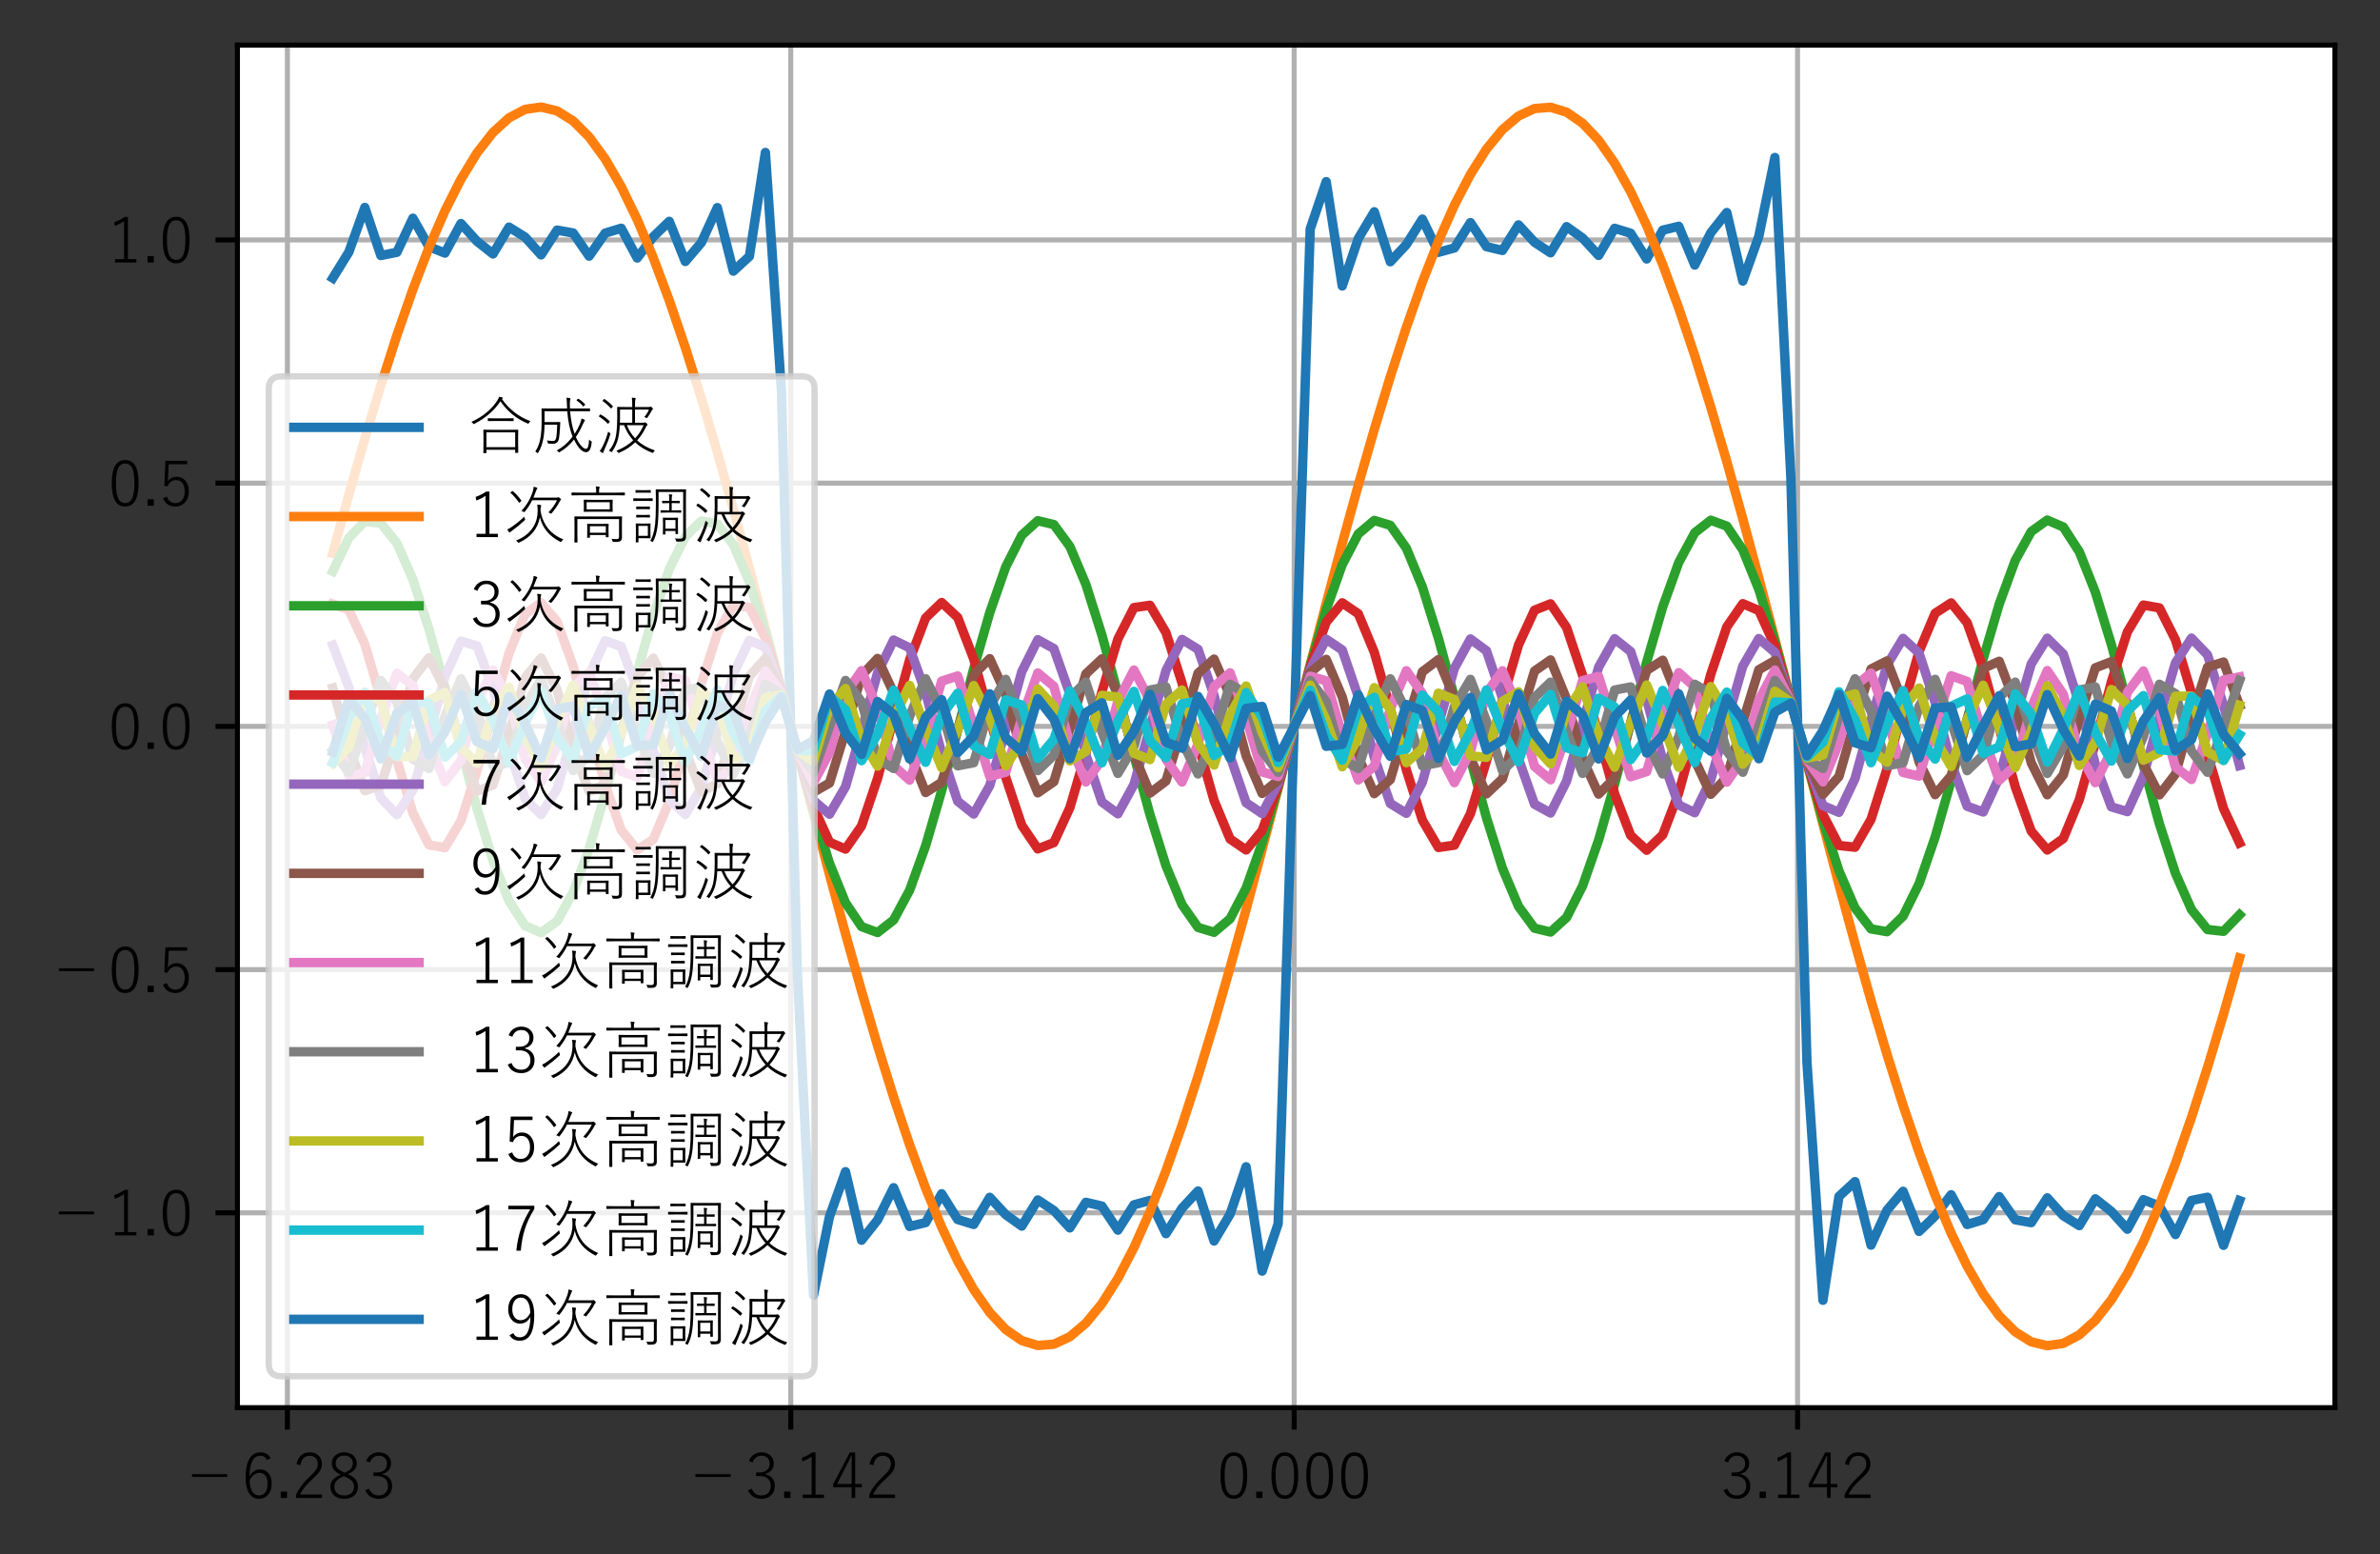 <?xml version="1.0" encoding="utf-8" standalone="no"?>
<!DOCTYPE svg PUBLIC "-//W3C//DTD SVG 1.1//EN"
  "http://www.w3.org/Graphics/SVG/1.1/DTD/svg11.dtd">
<!-- Created with matplotlib (https://matplotlib.org/) -->
<svg height="248.074pt" version="1.1" viewBox="0 0 379.9 248.074" width="379.9pt" xmlns="http://www.w3.org/2000/svg" xmlns:xlink="http://www.w3.org/1999/xlink">
 <rect x="0" y="0" width="379.9" height="248.074" fill="#333333" stroke="none"/>
 <defs>
  <style type="text/css">
*{stroke-linecap:butt;stroke-linejoin:round;}
  </style>
 </defs>
 <g id="figure_1">
  <g id="patch_1">
   <path d="M 0 248.074 
L 379.9 248.074 
L 379.9 0 
L 0 0 
z
" style="fill:none;"/>
  </g>
  <g id="axes_1">
   <g id="patch_2">
    <path d="M 37.9 224.64 
L 372.7 224.64 
L 372.7 7.2 
L 37.9 7.2 
z
" style="fill:#ffffff;"/>
   </g>
   <g id="matplotlib.axis_1">
    <g id="xtick_1">
     <g id="line2d_1">
      <path clip-path="url(#p7650936257)" d="M 45.875 224.64 
L 45.875 7.2 
" style="fill:none;stroke:#b0b0b0;stroke-linecap:square;stroke-width:0.8;"/>
     </g>
     <g id="line2d_2">
      <defs>
       <path d="M 0 0 
L 0 3.5 
" id="mcc55960385" style="stroke:#000000;stroke-width:0.8;"/>
      </defs>
      <g>
       <use style="stroke:#000000;stroke-width:0.8;" x="45.875" xlink:href="#mcc55960385" y="224.64"/>
      </g>
     </g>
     <g id="text_1">
      <!-- −6.283 -->
      <defs>
       <path d="M 78.125 40.281 
L 78.125 35.797 
L 21.922 35.797 
L 21.922 40.281 
z
" id="YuGothic-Regular-8722"/>
       <path d="M 47.516 65.719 
L 41.5 62.797 
Q 38.422 69.672 31 69.672 
Q 14.203 69.672 13.625 37.016 
Q 20.406 47.906 30.609 47.906 
Q 39.312 47.906 44.484 40.969 
Q 49.031 34.859 49.031 25.391 
Q 49.031 13.375 42.531 6.594 
Q 37.109 0.875 28.906 0.875 
Q 18.5 0.875 12.797 10.203 
Q 7.422 18.891 7.422 34.375 
Q 7.422 56.344 14.703 66.656 
Q 20.703 75.094 31.203 75.094 
Q 42.438 75.094 47.516 65.719 
z
M 13.812 30.719 
Q 13.922 17.781 18.75 11.422 
Q 22.656 6.297 28.906 6.297 
Q 35.688 6.297 39.312 11.859 
Q 42.531 16.797 42.531 25.297 
Q 42.531 33.844 38.578 38.422 
Q 35.156 42.391 29.641 42.391 
Q 20.266 42.391 13.812 30.719 
z
" id="YuGothic-Regular-54"/>
       <path d="M 17.922 12.406 
L 17.922 2.203 
L 7.906 2.203 
L 7.906 12.406 
z
" id="YuGothic-Regular-46"/>
       <path d="M 7.172 56.203 
Q 9.188 66.062 15.438 70.953 
Q 20.703 75.094 28.422 75.094 
Q 37.594 75.094 42.969 69.578 
Q 47.797 64.656 47.797 56.688 
Q 47.797 50.297 44.344 44.922 
Q 41.062 39.938 32.719 32.422 
Q 18.609 20.062 12.891 7.719 
L 47.906 7.719 
L 47.906 2.203 
L 6.594 2.203 
L 6.594 7.125 
Q 12.797 21.969 28.219 36.078 
Q 36.422 43.75 39.016 48.25 
Q 41.219 52.047 41.219 56.688 
Q 41.219 63.094 37.156 66.609 
Q 33.688 69.578 28.328 69.578 
Q 16.016 69.578 13.484 54.594 
z
" id="YuGothic-Regular-50"/>
       <path d="M 33.5 40.281 
Q 43.016 36.078 46.688 30.906 
Q 49.703 26.656 49.703 20.406 
Q 49.703 10.688 42.781 5.375 
Q 36.922 0.875 27.734 0.875 
Q 17.234 0.875 11.234 6.641 
Q 5.812 11.812 5.812 20.172 
Q 5.812 27 10.156 31.688 
Q 13.922 35.75 22.016 39.5 
Q 13.922 43.359 10.75 48 
Q 8.016 51.906 8.016 57.625 
Q 8.016 65.766 14.156 70.75 
Q 19.578 75.094 27.688 75.094 
Q 37.156 75.094 42.828 69.625 
Q 47.703 64.891 47.703 57.906 
Q 47.703 51.375 44.141 47.219 
Q 40.875 43.5 33.5 40.281 
z
M 28.609 42.578 
Q 36.375 45.906 39.203 49.859 
Q 41.5 52.984 41.5 57.812 
Q 41.5 63.625 37.203 67 
Q 33.5 69.922 27.688 69.922 
Q 21.141 69.922 17.438 66.109 
Q 14.203 62.797 14.203 57.625 
Q 14.203 52.594 17.234 49.359 
Q 20.125 46.344 26.906 43.406 
z
M 27.094 37.109 
Q 18.406 33.203 15.047 29.047 
Q 12.109 25.438 12.109 20.406 
Q 12.109 13.375 16.844 9.578 
Q 20.953 6.203 27.734 6.203 
Q 35.641 6.203 39.844 10.5 
Q 43.406 14.156 43.406 20.312 
Q 43.406 25.984 39.844 29.641 
Q 36.578 32.953 28.812 36.281 
z
" id="YuGothic-Regular-56"/>
       <path d="M 7.234 61.281 
Q 10.016 68.406 15.828 71.969 
Q 20.797 75.094 27.438 75.094 
Q 36.422 75.094 42 69.625 
Q 46.922 64.844 46.922 57.719 
Q 46.922 50.641 42.781 46.094 
Q 39.203 42.234 33.203 40.828 
L 33.203 40.188 
Q 41.016 38.422 45.062 33.062 
Q 48.641 28.328 48.641 21.688 
Q 48.641 11.719 42 5.906 
Q 36.281 0.875 27.641 0.875 
Q 11.859 0.875 5.812 14.5 
L 11.812 17.094 
Q 14.406 10.938 18.609 8.453 
Q 22.172 6.297 27.641 6.297 
Q 34.625 6.297 38.578 10.984 
Q 42.047 15.094 42.047 21.484 
Q 42.047 29.5 37.016 33.547 
Q 32.469 37.203 24.422 37.203 
L 18.797 37.203 
L 18.797 42.922 
L 23.828 42.922 
Q 32.375 42.922 36.719 47.266 
Q 40.438 50.984 40.438 57.172 
Q 40.438 63.422 36.234 66.844 
Q 32.719 69.672 27.297 69.672 
Q 22.016 69.672 18.266 66.656 
Q 14.797 63.875 13.234 58.891 
z
" id="YuGothic-Regular-51"/>
      </defs>
      <g transform="translate(28.464 239.282)scale(0.1 -0.1)">
       <use xlink:href="#YuGothic-Regular-8722"/>
       <use x="100" xlink:href="#YuGothic-Regular-54"/>
       <use x="155.615" xlink:href="#YuGothic-Regular-46"/>
       <use x="181.396" xlink:href="#YuGothic-Regular-50"/>
       <use x="237.012" xlink:href="#YuGothic-Regular-56"/>
       <use x="292.627" xlink:href="#YuGothic-Regular-51"/>
      </g>
     </g>
    </g>
    <g id="xtick_2">
     <g id="line2d_3">
      <path clip-path="url(#p7650936257)" d="M 126.227 224.64 
L 126.227 7.2 
" style="fill:none;stroke:#b0b0b0;stroke-linecap:square;stroke-width:0.8;"/>
     </g>
     <g id="line2d_4">
      <g>
       <use style="stroke:#000000;stroke-width:0.8;" x="126.227" xlink:href="#mcc55960385" y="224.64"/>
      </g>
     </g>
     <g id="text_2">
      <!-- −3.142 -->
      <defs>
       <path d="M 32.234 74.906 
L 32.234 7.516 
L 45.703 7.516 
L 45.703 2.203 
L 11.625 2.203 
L 11.625 7.516 
L 26.031 7.516 
L 26.031 68.109 
Q 19.672 63.766 11.328 60.594 
L 10.203 66.406 
Q 18.5 69.188 27.094 74.906 
z
" id="YuGothic-Regular-49"/>
       <path d="M 39.891 74.812 
L 39.891 24.562 
L 50.484 24.562 
L 50.484 19.391 
L 39.891 19.391 
L 39.891 2.203 
L 34.188 2.203 
L 34.188 19.391 
L 4.781 19.391 
L 4.781 24.266 
L 31.203 74.812 
z
M 34.188 24.562 
L 34.188 54.5 
Q 34.188 57.469 34.375 69.672 
L 33.406 69.672 
Q 30.375 62.312 26.859 55.672 
L 10.891 24.562 
z
" id="YuGothic-Regular-52"/>
      </defs>
      <g transform="translate(108.816 239.282)scale(0.1 -0.1)">
       <use xlink:href="#YuGothic-Regular-8722"/>
       <use x="100" xlink:href="#YuGothic-Regular-51"/>
       <use x="155.615" xlink:href="#YuGothic-Regular-46"/>
       <use x="181.396" xlink:href="#YuGothic-Regular-49"/>
       <use x="237.012" xlink:href="#YuGothic-Regular-52"/>
       <use x="292.627" xlink:href="#YuGothic-Regular-50"/>
      </g>
     </g>
    </g>
    <g id="xtick_3">
     <g id="line2d_5">
      <path clip-path="url(#p7650936257)" d="M 206.579 224.64 
L 206.579 7.2 
" style="fill:none;stroke:#b0b0b0;stroke-linecap:square;stroke-width:0.8;"/>
     </g>
     <g id="line2d_6">
      <g>
       <use style="stroke:#000000;stroke-width:0.8;" x="206.579" xlink:href="#mcc55960385" y="224.64"/>
      </g>
     </g>
     <g id="text_3">
      <!-- 0.000 -->
      <defs>
       <path d="M 27.938 75.094 
Q 49.219 75.094 49.219 38.375 
Q 49.219 0.875 27.688 0.875 
Q 6.391 0.875 6.391 38.188 
Q 6.391 75.094 27.938 75.094 
z
M 27.938 69.578 
Q 19.828 69.578 16.359 61.531 
Q 13.094 54 13.094 38.375 
Q 13.094 20.359 17.188 12.797 
Q 20.656 6.391 27.688 6.391 
Q 35.797 6.391 39.312 14.844 
Q 42.531 22.562 42.531 38.281 
Q 42.531 56.109 38.375 63.422 
Q 34.906 69.578 27.938 69.578 
z
" id="YuGothic-Regular-48"/>
      </defs>
      <g transform="translate(194.168 239.282)scale(0.1 -0.1)">
       <use xlink:href="#YuGothic-Regular-48"/>
       <use x="55.615" xlink:href="#YuGothic-Regular-46"/>
       <use x="81.396" xlink:href="#YuGothic-Regular-48"/>
       <use x="137.012" xlink:href="#YuGothic-Regular-48"/>
       <use x="192.627" xlink:href="#YuGothic-Regular-48"/>
      </g>
     </g>
    </g>
    <g id="xtick_4">
     <g id="line2d_7">
      <path clip-path="url(#p7650936257)" d="M 286.931 224.64 
L 286.931 7.2 
" style="fill:none;stroke:#b0b0b0;stroke-linecap:square;stroke-width:0.8;"/>
     </g>
     <g id="line2d_8">
      <g>
       <use style="stroke:#000000;stroke-width:0.8;" x="286.931" xlink:href="#mcc55960385" y="224.64"/>
      </g>
     </g>
     <g id="text_4">
      <!-- 3.142 -->
      <g transform="translate(274.52 239.282)scale(0.1 -0.1)">
       <use xlink:href="#YuGothic-Regular-51"/>
       <use x="55.615" xlink:href="#YuGothic-Regular-46"/>
       <use x="81.396" xlink:href="#YuGothic-Regular-49"/>
       <use x="137.012" xlink:href="#YuGothic-Regular-52"/>
       <use x="192.627" xlink:href="#YuGothic-Regular-50"/>
      </g>
     </g>
    </g>
   </g>
   <g id="matplotlib.axis_2">
    <g id="ytick_1">
     <g id="line2d_9">
      <path clip-path="url(#p7650936257)" d="M 37.9 193.552 
L 372.7 193.552 
" style="fill:none;stroke:#b0b0b0;stroke-linecap:square;stroke-width:0.8;"/>
     </g>
     <g id="line2d_10">
      <defs>
       <path d="M 0 0 
L -3.5 0 
" id="mbb6e53806a" style="stroke:#000000;stroke-width:0.8;"/>
      </defs>
      <g>
       <use style="stroke:#000000;stroke-width:0.8;" x="37.9" xlink:href="#mbb6e53806a" y="193.552"/>
      </g>
     </g>
     <g id="text_5">
      <!-- −1.0 -->
      <g transform="translate(7.2 197.373)scale(0.1 -0.1)">
       <use xlink:href="#YuGothic-Regular-8722"/>
       <use x="100" xlink:href="#YuGothic-Regular-49"/>
       <use x="155.615" xlink:href="#YuGothic-Regular-46"/>
       <use x="181.396" xlink:href="#YuGothic-Regular-48"/>
      </g>
     </g>
    </g>
    <g id="ytick_2">
     <g id="line2d_11">
      <path clip-path="url(#p7650936257)" d="M 37.9 154.736 
L 372.7 154.736 
" style="fill:none;stroke:#b0b0b0;stroke-linecap:square;stroke-width:0.8;"/>
     </g>
     <g id="line2d_12">
      <g>
       <use style="stroke:#000000;stroke-width:0.8;" x="37.9" xlink:href="#mbb6e53806a" y="154.736"/>
      </g>
     </g>
     <g id="text_6">
      <!-- −0.5 -->
      <defs>
       <path d="M 45.406 73.875 
L 45.406 68.359 
L 15.875 68.359 
L 14.984 49.359 
Q 14.891 47.219 14.406 40.969 
Q 16.656 44.625 20.703 46.688 
Q 24.312 48.484 28.422 48.484 
Q 37.453 48.484 43.016 41.453 
Q 48 35.109 48 25.391 
Q 48 13.281 40.969 6.5 
Q 35.203 0.875 26.812 0.875 
Q 12.062 0.875 6.781 14.203 
L 12.891 16.797 
Q 16.547 6.297 26.812 6.297 
Q 33.938 6.297 37.891 11.969 
Q 41.406 17 41.406 25.094 
Q 41.406 34.188 37.203 38.969 
Q 33.547 43.062 27.484 43.062 
Q 22.609 43.062 18.891 40.094 
Q 15.672 37.453 14.109 33.062 
L 8.891 33.891 
L 10.594 73.875 
z
" id="YuGothic-Regular-53"/>
      </defs>
      <g transform="translate(7.2 158.557)scale(0.1 -0.1)">
       <use xlink:href="#YuGothic-Regular-8722"/>
       <use x="100" xlink:href="#YuGothic-Regular-48"/>
       <use x="155.615" xlink:href="#YuGothic-Regular-46"/>
       <use x="181.396" xlink:href="#YuGothic-Regular-53"/>
      </g>
     </g>
    </g>
    <g id="ytick_3">
     <g id="line2d_13">
      <path clip-path="url(#p7650936257)" d="M 37.9 115.92 
L 372.7 115.92 
" style="fill:none;stroke:#b0b0b0;stroke-linecap:square;stroke-width:0.8;"/>
     </g>
     <g id="line2d_14">
      <g>
       <use style="stroke:#000000;stroke-width:0.8;" x="37.9" xlink:href="#mbb6e53806a" y="115.92"/>
      </g>
     </g>
     <g id="text_7">
      <!-- 0.0 -->
      <g transform="translate(17.2 119.741)scale(0.1 -0.1)">
       <use xlink:href="#YuGothic-Regular-48"/>
       <use x="55.615" xlink:href="#YuGothic-Regular-46"/>
       <use x="81.396" xlink:href="#YuGothic-Regular-48"/>
      </g>
     </g>
    </g>
    <g id="ytick_4">
     <g id="line2d_15">
      <path clip-path="url(#p7650936257)" d="M 37.9 77.104 
L 372.7 77.104 
" style="fill:none;stroke:#b0b0b0;stroke-linecap:square;stroke-width:0.8;"/>
     </g>
     <g id="line2d_16">
      <g>
       <use style="stroke:#000000;stroke-width:0.8;" x="37.9" xlink:href="#mbb6e53806a" y="77.104"/>
      </g>
     </g>
     <g id="text_8">
      <!-- 0.5 -->
      <g transform="translate(17.2 80.925)scale(0.1 -0.1)">
       <use xlink:href="#YuGothic-Regular-48"/>
       <use x="55.615" xlink:href="#YuGothic-Regular-46"/>
       <use x="81.396" xlink:href="#YuGothic-Regular-53"/>
      </g>
     </g>
    </g>
    <g id="ytick_5">
     <g id="line2d_17">
      <path clip-path="url(#p7650936257)" d="M 37.9 38.288 
L 372.7 38.288 
" style="fill:none;stroke:#b0b0b0;stroke-linecap:square;stroke-width:0.8;"/>
     </g>
     <g id="line2d_18">
      <g>
       <use style="stroke:#000000;stroke-width:0.8;" x="37.9" xlink:href="#mbb6e53806a" y="38.288"/>
      </g>
     </g>
     <g id="text_9">
      <!-- 1.0 -->
      <g transform="translate(17.2 42.109)scale(0.1 -0.1)">
       <use xlink:href="#YuGothic-Regular-49"/>
       <use x="55.615" xlink:href="#YuGothic-Regular-46"/>
       <use x="81.396" xlink:href="#YuGothic-Regular-48"/>
      </g>
     </g>
    </g>
   </g>
   <g id="line2d_19">
    <path clip-path="url(#p7650936257)" d="M 53.118 44.375 
L 55.676 40.242 
L 58.234 33.103 
L 60.791 40.776 
L 63.349 40.263 
L 65.907 34.822 
L 68.464 39.363 
L 71.022 40.388 
L 73.58 35.673 
L 76.137 38.505 
L 78.695 40.523 
L 81.253 36.246 
L 83.81 37.831 
L 86.368 40.678 
L 88.926 36.723 
L 91.483 37.183 
L 94.041 40.877 
L 96.599 37.203 
L 99.156 36.425 
L 101.714 41.175 
L 104.272 37.793 
L 106.829 35.325 
L 109.387 41.726 
L 111.945 38.726 
L 114.502 33.132 
L 117.06 43.268 
L 119.618 40.907 
L 122.175 24.334 
L 124.733 62.38 
L 127.291 155.487 
L 129.849 206.707 
L 132.406 194.142 
L 134.964 186.989 
L 137.522 197.922 
L 140.079 194.696 
L 142.637 189.54 
L 145.195 195.726 
L 147.752 195.105 
L 150.31 190.513 
L 152.868 194.617 
L 155.425 195.404 
L 157.983 191.078 
L 160.541 193.847 
L 163.098 195.669 
L 165.656 191.497 
L 168.214 193.179 
L 170.771 195.954 
L 173.329 191.871 
L 175.887 192.477 
L 178.444 196.315 
L 181.002 192.274 
L 183.56 191.572 
L 186.117 196.875 
L 188.675 192.813 
L 191.233 190.069 
L 193.79 198.044 
L 196.348 193.765 
L 198.906 186.205 
L 201.463 202.852 
L 204.021 195.299 
L 206.579 115.92 
L 209.137 36.541 
L 211.694 28.988 
L 214.252 45.635 
L 216.81 38.075 
L 219.367 33.796 
L 221.925 41.771 
L 224.483 39.027 
L 227.04 34.965 
L 229.598 40.268 
L 232.156 39.566 
L 234.713 35.525 
L 237.271 39.363 
L 239.829 39.969 
L 242.386 35.886 
L 244.944 38.661 
L 247.502 40.343 
L 250.059 36.171 
L 252.617 37.993 
L 255.175 40.762 
L 257.732 36.436 
L 260.29 37.223 
L 262.848 41.327 
L 265.405 36.735 
L 267.963 36.114 
L 270.521 42.3 
L 273.078 37.144 
L 275.636 33.918 
L 278.194 44.851 
L 280.751 37.698 
L 283.309 25.133 
L 285.867 76.353 
L 288.425 169.46 
L 290.982 207.506 
L 293.54 190.933 
L 296.098 188.572 
L 298.655 198.708 
L 301.213 193.114 
L 303.771 190.114 
L 306.328 196.515 
L 308.886 194.047 
L 311.444 190.665 
L 314.001 195.415 
L 316.559 194.637 
L 319.117 190.963 
L 321.674 194.657 
L 324.232 195.117 
L 326.79 191.162 
L 329.347 194.009 
L 331.905 195.594 
L 334.463 191.317 
L 337.02 193.335 
L 339.578 196.167 
L 342.136 191.452 
L 344.693 192.477 
L 347.251 197.018 
L 349.809 191.577 
L 352.366 191.064 
L 354.924 198.737 
L 357.482 191.598 
" style="fill:none;stroke:#1f77b4;stroke-linecap:square;stroke-width:1.5;"/>
   </g>
   <g id="line2d_20">
    <path clip-path="url(#p7650936257)" d="M 53.118 88.301 
L 55.676 78.965 
L 58.234 69.997 
L 60.791 61.488 
L 63.349 53.523 
L 65.907 46.182 
L 68.464 39.537 
L 71.022 33.655 
L 73.58 28.596 
L 76.137 24.409 
L 78.695 21.136 
L 81.253 18.811 
L 83.81 17.455 
L 86.368 17.084 
L 88.926 17.7 
L 91.483 19.297 
L 94.041 21.86 
L 96.599 25.363 
L 99.156 29.77 
L 101.714 35.038 
L 104.272 41.115 
L 106.829 47.938 
L 109.387 55.442 
L 111.945 63.549 
L 114.502 72.18 
L 117.06 81.247 
L 119.618 90.661 
L 122.175 100.328 
L 124.733 110.15 
L 127.291 120.03 
L 129.849 129.869 
L 132.406 139.568 
L 134.964 149.032 
L 137.522 158.164 
L 140.079 166.874 
L 142.637 175.075 
L 145.195 182.685 
L 147.752 189.628 
L 150.31 195.835 
L 152.868 201.243 
L 155.425 205.799 
L 157.983 209.456 
L 160.541 212.179 
L 163.098 213.94 
L 165.656 214.722 
L 168.214 214.516 
L 170.771 213.326 
L 173.329 211.162 
L 175.887 208.046 
L 178.444 204.01 
L 181.002 199.094 
L 183.56 193.347 
L 186.117 186.826 
L 188.675 179.597 
L 191.233 171.731 
L 193.79 163.308 
L 196.348 154.412 
L 198.906 145.13 
L 201.463 135.557 
L 204.021 125.788 
L 206.579 115.92 
L 209.137 106.052 
L 211.694 96.283 
L 214.252 86.71 
L 216.81 77.428 
L 219.367 68.532 
L 221.925 60.109 
L 224.483 52.243 
L 227.04 45.014 
L 229.598 38.493 
L 232.156 32.746 
L 234.713 27.83 
L 237.271 23.794 
L 239.829 20.678 
L 242.386 18.514 
L 244.944 17.324 
L 247.502 17.118 
L 250.059 17.9 
L 252.617 19.661 
L 255.175 22.384 
L 257.732 26.041 
L 260.29 30.597 
L 262.848 36.005 
L 265.405 42.212 
L 267.963 49.155 
L 270.521 56.765 
L 273.078 64.966 
L 275.636 73.676 
L 278.194 82.808 
L 280.751 92.272 
L 283.309 101.971 
L 285.867 111.81 
L 288.425 121.69 
L 290.982 131.512 
L 293.54 141.179 
L 296.098 150.593 
L 298.655 159.66 
L 301.213 168.291 
L 303.771 176.398 
L 306.328 183.902 
L 308.886 190.725 
L 311.444 196.802 
L 314.001 202.07 
L 316.559 206.477 
L 319.117 209.98 
L 321.674 212.543 
L 324.232 214.14 
L 326.79 214.756 
L 329.347 214.385 
L 331.905 213.029 
L 334.463 210.704 
L 337.02 207.431 
L 339.578 203.244 
L 342.136 198.185 
L 344.693 192.303 
L 347.251 185.658 
L 349.809 178.317 
L 352.366 170.352 
L 354.924 161.843 
L 357.482 152.875 
" style="fill:none;stroke:#ff7f0e;stroke-linecap:square;stroke-width:1.5;"/>
   </g>
   <g id="line2d_21">
    <path clip-path="url(#p7650936257)" d="M 53.118 91.176 
L 55.676 85.852 
L 58.234 83.214 
L 60.791 83.497 
L 63.349 86.676 
L 65.907 92.468 
L 68.464 100.355 
L 71.022 109.632 
L 73.58 119.47 
L 76.137 128.992 
L 78.695 137.346 
L 81.253 143.786 
L 83.81 147.736 
L 86.368 148.845 
L 88.926 147.013 
L 91.483 142.403 
L 94.041 135.428 
L 96.599 126.71 
L 99.156 117.028 
L 101.714 107.247 
L 104.272 98.241 
L 106.829 90.814 
L 109.387 85.63 
L 111.945 83.151 
L 114.502 83.6 
L 117.06 86.936 
L 119.618 92.861 
L 122.175 100.845 
L 124.733 110.176 
L 127.291 120.021 
L 129.849 129.498 
L 132.406 137.763 
L 134.964 144.077 
L 137.522 147.876 
L 140.079 148.82 
L 142.637 146.825 
L 145.195 142.07 
L 147.752 134.978 
L 150.31 126.185 
L 152.868 116.474 
L 155.425 106.714 
L 157.983 97.776 
L 160.541 90.459 
L 163.098 85.416 
L 165.656 83.098 
L 168.214 83.712 
L 170.771 87.203 
L 173.329 93.259 
L 175.887 101.34 
L 178.444 110.723 
L 181.002 120.57 
L 183.56 130.001 
L 186.117 138.175 
L 188.675 144.361 
L 191.233 148.006 
L 193.79 148.785 
L 196.348 146.629 
L 198.906 141.729 
L 201.463 134.524 
L 204.021 125.657 
L 206.579 115.92 
L 209.137 106.183 
L 211.694 97.316 
L 214.252 90.111 
L 216.81 85.211 
L 219.367 83.055 
L 221.925 83.834 
L 224.483 87.479 
L 227.04 93.665 
L 229.598 101.839 
L 232.156 111.27 
L 234.713 121.117 
L 237.271 130.5 
L 239.829 138.581 
L 242.386 144.637 
L 244.944 148.128 
L 247.502 148.742 
L 250.059 146.424 
L 252.617 141.381 
L 255.175 134.064 
L 257.732 125.126 
L 260.29 115.366 
L 262.848 105.655 
L 265.405 96.862 
L 267.963 89.77 
L 270.521 85.015 
L 273.078 83.02 
L 275.636 83.964 
L 278.194 87.763 
L 280.751 94.077 
L 283.309 102.342 
L 285.867 111.819 
L 288.425 121.664 
L 290.982 130.995 
L 293.54 138.979 
L 296.098 144.904 
L 298.655 148.24 
L 301.213 148.689 
L 303.771 146.21 
L 306.328 141.026 
L 308.886 133.599 
L 311.444 124.593 
L 314.001 114.812 
L 316.559 105.13 
L 319.117 96.412 
L 321.674 89.437 
L 324.232 84.827 
L 326.79 82.995 
L 329.347 84.104 
L 331.905 88.054 
L 334.463 94.494 
L 337.02 102.848 
L 339.578 112.37 
L 342.136 122.208 
L 344.693 131.485 
L 347.251 139.372 
L 349.809 145.164 
L 352.366 148.343 
L 354.924 148.626 
L 357.482 145.988 
" style="fill:none;stroke:#2ca02c;stroke-linecap:square;stroke-width:1.5;"/>
   </g>
   <g id="line2d_22">
    <path clip-path="url(#p7650936257)" d="M 53.118 96.388 
L 55.676 97.317 
L 58.234 102.801 
L 60.791 111.497 
L 63.349 121.275 
L 65.907 129.743 
L 68.464 134.826 
L 71.022 135.281 
L 73.58 130.995 
L 76.137 123.018 
L 78.695 113.304 
L 81.253 104.23 
L 83.81 98.018 
L 86.368 96.189 
L 88.926 99.191 
L 91.483 106.289 
L 94.041 115.745 
L 96.599 125.244 
L 99.156 132.46 
L 101.714 135.626 
L 104.272 133.968 
L 106.829 127.891 
L 109.387 118.883 
L 111.945 109.15 
L 114.502 101.074 
L 117.06 96.633 
L 119.618 96.914 
L 122.175 101.849 
L 124.733 110.228 
L 127.291 120.002 
L 129.849 128.775 
L 132.406 134.402 
L 134.964 135.503 
L 137.522 131.81 
L 140.079 124.226 
L 142.637 114.609 
L 145.195 105.313 
L 147.752 98.613 
L 150.31 96.151 
L 152.868 98.529 
L 155.425 105.165 
L 157.983 114.434 
L 160.541 124.067 
L 163.098 131.705 
L 165.656 135.478 
L 168.214 134.463 
L 170.771 128.908 
L 173.329 120.173 
L 175.887 110.396 
L 178.444 101.972 
L 181.002 96.963 
L 183.56 96.595 
L 186.117 100.959 
L 188.675 108.985 
L 191.233 118.71 
L 193.79 127.751 
L 196.348 133.896 
L 198.906 135.639 
L 201.463 132.555 
L 204.021 125.398 
L 206.579 115.92 
L 209.137 106.442 
L 211.694 99.285 
L 214.252 96.201 
L 216.81 97.944 
L 219.367 104.089 
L 221.925 113.13 
L 224.483 122.855 
L 227.04 130.881 
L 229.598 135.245 
L 232.156 134.877 
L 234.713 129.868 
L 237.271 121.444 
L 239.829 111.667 
L 242.386 102.932 
L 244.944 97.377 
L 247.502 96.362 
L 250.059 100.135 
L 252.617 107.773 
L 255.175 117.406 
L 257.732 126.675 
L 260.29 133.311 
L 262.848 135.689 
L 265.405 133.227 
L 267.963 126.527 
L 270.521 117.231 
L 273.078 107.614 
L 275.636 100.03 
L 278.194 96.337 
L 280.751 97.438 
L 283.309 103.065 
L 285.867 111.838 
L 288.425 121.612 
L 290.982 129.991 
L 293.54 134.926 
L 296.098 135.207 
L 298.655 130.766 
L 301.213 122.69 
L 303.771 112.957 
L 306.328 103.949 
L 308.886 97.872 
L 311.444 96.214 
L 314.001 99.38 
L 316.559 106.596 
L 319.117 116.095 
L 321.674 125.551 
L 324.232 132.649 
L 326.79 135.651 
L 329.347 133.822 
L 331.905 127.61 
L 334.463 118.536 
L 337.02 108.822 
L 339.578 100.845 
L 342.136 96.559 
L 344.693 97.014 
L 347.251 102.097 
L 349.809 110.565 
L 352.366 120.343 
L 354.924 129.039 
L 357.482 134.523 
" style="fill:none;stroke:#d62728;stroke-linecap:square;stroke-width:1.5;"/>
   </g>
   <g id="line2d_23">
    <path clip-path="url(#p7650936257)" d="M 53.118 102.978 
L 55.676 109.66 
L 58.234 119.286 
L 60.791 127.329 
L 63.349 130.006 
L 65.907 126.058 
L 68.464 117.342 
L 71.022 107.957 
L 73.58 102.317 
L 76.137 103.075 
L 78.695 109.874 
L 81.253 119.516 
L 83.81 127.467 
L 86.368 129.987 
L 88.926 125.892 
L 91.483 117.106 
L 94.041 107.762 
L 96.599 102.256 
L 99.156 103.175 
L 101.714 110.089 
L 104.272 119.745 
L 106.829 127.602 
L 109.387 129.965 
L 111.945 125.722 
L 114.502 116.869 
L 117.06 107.57 
L 119.618 102.198 
L 122.175 103.279 
L 124.733 110.306 
L 127.291 119.973 
L 129.849 127.734 
L 132.406 129.938 
L 134.964 125.55 
L 137.522 116.632 
L 140.079 107.379 
L 142.637 102.144 
L 145.195 103.387 
L 147.752 110.525 
L 150.31 120.2 
L 152.868 127.862 
L 155.425 129.908 
L 157.983 125.375 
L 160.541 116.395 
L 163.098 107.192 
L 165.656 102.093 
L 168.214 103.498 
L 170.771 110.745 
L 173.329 120.426 
L 175.887 127.987 
L 178.444 129.873 
L 181.002 125.197 
L 183.56 116.157 
L 186.117 107.006 
L 188.675 102.047 
L 191.233 103.613 
L 193.79 110.967 
L 196.348 120.65 
L 198.906 128.109 
L 201.463 129.835 
L 204.021 125.017 
L 206.579 115.92 
L 209.137 106.823 
L 211.694 102.005 
L 214.252 103.731 
L 216.81 111.19 
L 219.367 120.873 
L 221.925 128.227 
L 224.483 129.793 
L 227.04 124.834 
L 229.598 115.683 
L 232.156 106.643 
L 234.713 101.967 
L 237.271 103.853 
L 239.829 111.414 
L 242.386 121.095 
L 244.944 128.342 
L 247.502 129.747 
L 250.059 124.648 
L 252.617 115.445 
L 255.175 106.465 
L 257.732 101.932 
L 260.29 103.978 
L 262.848 111.64 
L 265.405 121.315 
L 267.963 128.453 
L 270.521 129.696 
L 273.078 124.461 
L 275.636 115.208 
L 278.194 106.29 
L 280.751 101.902 
L 283.309 104.106 
L 285.867 111.867 
L 288.425 121.534 
L 290.982 128.561 
L 293.54 129.642 
L 296.098 124.27 
L 298.655 114.971 
L 301.213 106.118 
L 303.771 101.875 
L 306.328 104.238 
L 308.886 112.095 
L 311.444 121.751 
L 314.001 128.665 
L 316.559 129.584 
L 319.117 124.078 
L 321.674 114.734 
L 324.232 105.948 
L 326.79 101.853 
L 329.347 104.373 
L 331.905 112.324 
L 334.463 121.966 
L 337.02 128.765 
L 339.578 129.523 
L 342.136 123.883 
L 344.693 114.498 
L 347.251 105.782 
L 349.809 101.834 
L 352.366 104.511 
L 354.924 112.554 
L 357.482 122.18 
" style="fill:none;stroke:#9467bd;stroke-linecap:square;stroke-width:1.5;"/>
   </g>
   <g id="line2d_24">
    <path clip-path="url(#p7650936257)" d="M 53.118 109.783 
L 55.676 119.24 
L 58.234 126.184 
L 60.791 125.361 
L 63.349 117.393 
L 65.907 108.31 
L 68.464 104.987 
L 71.022 109.937 
L 73.58 119.415 
L 76.137 126.248 
L 78.695 125.265 
L 81.253 117.21 
L 83.81 108.178 
L 86.368 105.006 
L 88.926 110.093 
L 91.483 119.59 
L 94.041 126.31 
L 96.599 125.167 
L 99.156 117.026 
L 101.714 108.048 
L 104.272 105.028 
L 106.829 110.25 
L 109.387 119.763 
L 111.945 126.368 
L 114.502 125.066 
L 117.06 116.842 
L 119.618 107.921 
L 122.175 105.053 
L 124.733 110.409 
L 127.291 119.936 
L 129.849 126.424 
L 132.406 124.962 
L 134.964 116.658 
L 137.522 107.795 
L 140.079 105.081 
L 142.637 110.57 
L 145.195 120.107 
L 147.752 126.476 
L 150.31 124.856 
L 152.868 116.474 
L 155.425 107.672 
L 157.983 105.112 
L 160.541 110.732 
L 163.098 120.277 
L 165.656 126.525 
L 168.214 124.748 
L 170.771 116.289 
L 173.329 107.551 
L 175.887 105.147 
L 178.444 110.895 
L 181.002 120.446 
L 183.56 126.572 
L 186.117 124.637 
L 188.675 116.105 
L 191.233 107.433 
L 193.79 105.184 
L 196.348 111.06 
L 198.906 120.614 
L 201.463 126.615 
L 204.021 124.523 
L 206.579 115.92 
L 209.137 107.317 
L 211.694 105.225 
L 214.252 111.226 
L 216.81 120.78 
L 219.367 126.656 
L 221.925 124.407 
L 224.483 115.735 
L 227.04 107.203 
L 229.598 105.268 
L 232.156 111.394 
L 234.713 120.945 
L 237.271 126.693 
L 239.829 124.289 
L 242.386 115.551 
L 244.944 107.092 
L 247.502 105.315 
L 250.059 111.563 
L 252.617 121.108 
L 255.175 126.728 
L 257.732 124.168 
L 260.29 115.366 
L 262.848 106.984 
L 265.405 105.364 
L 267.963 111.733 
L 270.521 121.27 
L 273.078 126.759 
L 275.636 124.045 
L 278.194 115.182 
L 280.751 106.878 
L 283.309 105.416 
L 285.867 111.904 
L 288.425 121.431 
L 290.982 126.787 
L 293.54 123.919 
L 296.098 114.998 
L 298.655 106.774 
L 301.213 105.472 
L 303.771 112.077 
L 306.328 121.59 
L 308.886 126.812 
L 311.444 123.792 
L 314.001 114.814 
L 316.559 106.673 
L 319.117 105.53 
L 321.674 112.25 
L 324.232 121.747 
L 326.79 126.834 
L 329.347 123.662 
L 331.905 114.63 
L 334.463 106.575 
L 337.02 105.592 
L 339.578 112.425 
L 342.136 121.903 
L 344.693 126.853 
L 347.251 123.53 
L 349.809 114.447 
L 352.366 106.479 
L 354.924 105.656 
L 357.482 112.6 
" style="fill:none;stroke:#8c564b;stroke-linecap:square;stroke-width:1.5;"/>
   </g>
   <g id="line2d_25">
    <path clip-path="url(#p7650936257)" d="M 53.118 115.681 
L 55.676 123.817 
L 58.234 123.323 
L 60.791 114.739 
L 63.349 107.445 
L 65.907 109.413 
L 68.464 118.492 
L 71.022 124.76 
L 73.58 121.368 
L 76.137 112.022 
L 78.695 106.936 
L 81.253 111.668 
L 83.81 121.046 
L 86.368 124.823 
L 88.926 118.87 
L 91.483 109.694 
L 94.041 107.322 
L 96.599 114.346 
L 99.156 123.09 
L 101.714 123.999 
L 104.272 116.079 
L 106.829 107.985 
L 109.387 108.563 
L 111.945 117.18 
L 114.502 124.421 
L 117.06 122.372 
L 119.618 113.272 
L 122.175 107.066 
L 124.733 110.536 
L 127.291 119.889 
L 129.849 124.905 
L 132.406 120.102 
L 134.964 110.729 
L 137.522 107.029 
L 140.079 113.045 
L 142.637 122.203 
L 145.195 124.495 
L 147.752 117.416 
L 150.31 108.702 
L 152.868 107.876 
L 155.425 115.84 
L 157.983 123.892 
L 160.541 123.232 
L 163.098 114.581 
L 165.656 107.394 
L 168.214 109.524 
L 170.771 118.644 
L 173.329 124.787 
L 175.887 121.24 
L 178.444 111.88 
L 181.002 106.934 
L 183.56 111.809 
L 186.117 121.176 
L 188.675 124.799 
L 191.233 118.719 
L 193.79 109.58 
L 196.348 107.369 
L 198.906 114.503 
L 201.463 123.185 
L 204.021 123.928 
L 206.579 115.92 
L 209.137 107.912 
L 211.694 108.655 
L 214.252 117.337 
L 216.81 124.471 
L 219.367 122.26 
L 221.925 113.121 
L 224.483 107.041 
L 227.04 110.664 
L 229.598 120.031 
L 232.156 124.906 
L 234.713 119.96 
L 237.271 110.6 
L 239.829 107.053 
L 242.386 113.196 
L 244.944 122.316 
L 247.502 124.446 
L 250.059 117.259 
L 252.617 108.608 
L 255.175 107.948 
L 257.732 116 
L 260.29 123.964 
L 262.848 123.138 
L 265.405 114.424 
L 267.963 107.345 
L 270.521 109.637 
L 273.078 118.795 
L 275.636 124.811 
L 278.194 121.111 
L 280.751 111.738 
L 283.309 106.935 
L 285.867 111.951 
L 288.425 121.304 
L 290.982 124.774 
L 293.54 118.568 
L 296.098 109.468 
L 298.655 107.419 
L 301.213 114.66 
L 303.771 123.277 
L 306.328 123.855 
L 308.886 115.761 
L 311.444 107.841 
L 314.001 108.75 
L 316.559 117.494 
L 319.117 124.518 
L 321.674 122.146 
L 324.232 112.97 
L 326.79 107.017 
L 329.347 110.794 
L 331.905 120.172 
L 334.463 124.904 
L 337.02 119.818 
L 339.578 110.472 
L 342.136 107.08 
L 344.693 113.348 
L 347.251 122.427 
L 349.809 124.395 
L 352.366 117.101 
L 354.924 108.517 
L 357.482 108.023 
" style="fill:none;stroke:#e377c2;stroke-linecap:square;stroke-width:1.5;"/>
   </g>
   <g id="line2d_26">
    <path clip-path="url(#p7650936257)" d="M 53.118 119.828 
L 55.676 123.25 
L 58.234 115.934 
L 60.791 108.597 
L 63.349 111.989 
L 65.907 121.14 
L 68.464 122.644 
L 71.022 114.298 
L 73.58 108.328 
L 76.137 113.481 
L 78.695 122.207 
L 81.253 121.722 
L 83.81 112.738 
L 86.368 108.415 
L 88.926 115.087 
L 91.483 122.979 
L 94.041 120.53 
L 96.599 111.327 
L 99.156 108.853 
L 101.714 116.733 
L 104.272 123.422 
L 106.829 119.121 
L 109.387 110.131 
L 111.945 109.622 
L 114.502 118.34 
L 117.06 123.513 
L 119.618 117.562 
L 122.175 109.206 
L 124.733 110.686 
L 127.291 119.834 
L 129.849 123.248 
L 132.406 115.927 
L 134.964 108.596 
L 137.522 111.995 
L 140.079 121.144 
L 142.637 122.64 
L 145.195 114.291 
L 147.752 108.328 
L 150.31 113.487 
L 152.868 122.21 
L 155.425 121.718 
L 157.983 112.731 
L 160.541 108.416 
L 163.098 115.094 
L 165.656 122.982 
L 168.214 120.524 
L 170.771 111.321 
L 173.329 108.856 
L 175.887 116.739 
L 178.444 123.423 
L 181.002 119.115 
L 183.56 110.126 
L 186.117 109.626 
L 188.675 118.346 
L 191.233 123.512 
L 193.79 117.556 
L 196.348 109.203 
L 198.906 110.691 
L 201.463 119.84 
L 204.021 123.246 
L 206.579 115.92 
L 209.137 108.594 
L 211.694 112 
L 214.252 121.149 
L 216.81 122.637 
L 219.367 114.284 
L 221.925 108.328 
L 224.483 113.494 
L 227.04 122.214 
L 229.598 121.714 
L 232.156 112.725 
L 234.713 108.417 
L 237.271 115.101 
L 239.829 122.984 
L 242.386 120.519 
L 244.944 111.316 
L 247.502 108.858 
L 250.059 116.746 
L 252.617 123.424 
L 255.175 119.109 
L 257.732 110.122 
L 260.29 109.63 
L 262.848 118.353 
L 265.405 123.512 
L 267.963 117.549 
L 270.521 109.2 
L 273.078 110.696 
L 275.636 119.845 
L 278.194 123.244 
L 280.751 115.913 
L 283.309 108.592 
L 285.867 112.006 
L 288.425 121.154 
L 290.982 122.634 
L 293.54 114.278 
L 296.098 108.327 
L 298.655 113.5 
L 301.213 122.218 
L 303.771 121.709 
L 306.328 112.719 
L 308.886 108.418 
L 311.444 115.107 
L 314.001 122.987 
L 316.559 120.513 
L 319.117 111.31 
L 321.674 108.861 
L 324.232 116.753 
L 326.79 123.425 
L 329.347 119.102 
L 331.905 110.118 
L 334.463 109.633 
L 337.02 118.359 
L 339.578 123.512 
L 342.136 117.542 
L 344.693 109.196 
L 347.251 110.7 
L 349.809 119.851 
L 352.366 123.243 
L 354.924 115.906 
L 357.482 108.59 
" style="fill:none;stroke:#7f7f7f;stroke-linecap:square;stroke-width:1.5;"/>
   </g>
   <g id="line2d_27">
    <path clip-path="url(#p7650936257)" d="M 53.118 121.811 
L 55.676 119.282 
L 58.234 110.505 
L 60.791 111.792 
L 63.349 120.751 
L 65.907 120.732 
L 68.464 111.769 
L 71.022 110.521 
L 73.58 119.307 
L 76.137 121.798 
L 78.695 113.365 
L 81.253 109.68 
L 83.81 117.593 
L 86.368 122.396 
L 88.926 115.164 
L 91.483 109.337 
L 94.041 115.745 
L 96.599 122.478 
L 99.156 117.023 
L 101.714 109.518 
L 104.272 113.911 
L 106.829 122.038 
L 109.387 118.794 
L 111.945 110.208 
L 114.502 112.238 
L 117.06 121.111 
L 119.618 120.337 
L 122.175 111.354 
L 124.733 110.858 
L 127.291 119.77 
L 129.849 121.527 
L 132.406 112.864 
L 134.964 109.88 
L 137.522 118.122 
L 140.079 122.271 
L 142.637 114.617 
L 145.195 109.385 
L 147.752 116.299 
L 150.31 122.509 
L 152.868 116.473 
L 155.425 109.409 
L 157.983 114.446 
L 160.541 122.222 
L 163.098 118.286 
L 165.656 109.953 
L 168.214 112.71 
L 170.771 121.433 
L 173.329 119.91 
L 175.887 110.971 
L 178.444 111.23 
L 181.002 120.205 
L 183.56 121.217 
L 186.117 112.384 
L 188.675 110.123 
L 191.233 118.636 
L 193.79 122.101 
L 196.348 114.079 
L 198.906 109.478 
L 201.463 116.85 
L 204.021 122.493 
L 206.579 115.92 
L 209.137 109.347 
L 211.694 114.99 
L 214.252 122.362 
L 216.81 117.761 
L 219.367 109.739 
L 221.925 113.204 
L 224.483 121.717 
L 227.04 119.456 
L 229.598 110.623 
L 232.156 111.635 
L 234.713 120.61 
L 237.271 120.869 
L 239.829 111.93 
L 242.386 110.407 
L 244.944 119.13 
L 247.502 121.887 
L 250.059 113.554 
L 252.617 109.618 
L 255.175 117.394 
L 257.732 122.431 
L 260.29 115.367 
L 262.848 109.331 
L 265.405 115.541 
L 267.963 122.455 
L 270.521 117.223 
L 273.078 109.569 
L 275.636 113.718 
L 278.194 121.96 
L 280.751 118.976 
L 283.309 110.313 
L 285.867 112.07 
L 288.425 120.982 
L 290.982 120.486 
L 293.54 111.503 
L 296.098 110.729 
L 298.655 119.602 
L 301.213 121.632 
L 303.771 113.046 
L 306.328 109.802 
L 308.886 117.929 
L 311.444 122.322 
L 314.001 114.817 
L 316.559 109.362 
L 319.117 116.095 
L 321.674 122.503 
L 324.232 116.676 
L 326.79 109.444 
L 329.347 114.247 
L 331.905 122.16 
L 334.463 118.475 
L 337.02 110.042 
L 339.578 112.533 
L 342.136 121.319 
L 344.693 120.071 
L 347.251 111.108 
L 349.809 111.089 
L 352.366 120.048 
L 354.924 121.335 
L 357.482 112.558 
" style="fill:none;stroke:#bcbd22;stroke-linecap:square;stroke-width:1.5;"/>
   </g>
   <g id="line2d_28">
    <path clip-path="url(#p7650936257)" d="M 53.118 121.704 
L 55.676 114.589 
L 58.234 110.479 
L 60.791 118.653 
L 63.349 120.657 
L 65.907 111.966 
L 68.464 112.202 
L 71.022 120.832 
L 73.58 118.372 
L 76.137 110.376 
L 78.695 114.896 
L 81.253 121.728 
L 83.81 115.447 
L 86.368 110.234 
L 88.926 117.858 
L 91.483 121.106 
L 94.041 112.645 
L 96.599 111.577 
L 99.156 120.314 
L 101.714 119.13 
L 104.272 110.699 
L 106.829 114.055 
L 109.387 121.621 
L 111.945 116.316 
L 114.502 110.116 
L 117.06 117.02 
L 119.618 121.44 
L 122.175 113.398 
L 124.733 111.05 
L 127.291 119.697 
L 129.849 119.817 
L 132.406 111.139 
L 134.964 113.255 
L 137.522 121.388 
L 140.079 117.176 
L 142.637 110.128 
L 145.195 116.157 
L 147.752 121.651 
L 150.31 114.207 
L 152.868 110.631 
L 155.425 118.996 
L 157.983 120.416 
L 160.541 111.685 
L 163.098 112.515 
L 165.656 121.032 
L 168.214 118.008 
L 170.771 110.27 
L 173.329 115.288 
L 175.887 121.733 
L 178.444 115.054 
L 181.002 110.33 
L 183.56 118.227 
L 186.117 120.915 
L 188.675 112.326 
L 191.233 111.851 
L 193.79 120.563 
L 196.348 118.793 
L 198.906 110.537 
L 201.463 114.434 
L 204.021 121.686 
L 206.579 115.92 
L 209.137 110.154 
L 211.694 117.406 
L 214.252 121.303 
L 216.81 113.047 
L 219.367 111.277 
L 221.925 119.989 
L 224.483 119.514 
L 227.04 110.925 
L 229.598 113.613 
L 232.156 121.51 
L 234.713 116.786 
L 237.271 110.107 
L 239.829 116.552 
L 242.386 121.57 
L 244.944 113.832 
L 247.502 110.808 
L 250.059 119.325 
L 252.617 120.155 
L 255.175 111.424 
L 257.732 112.844 
L 260.29 121.209 
L 262.848 117.633 
L 265.405 110.189 
L 267.963 115.683 
L 270.521 121.712 
L 273.078 114.664 
L 275.636 110.452 
L 278.194 118.585 
L 280.751 120.701 
L 283.309 112.023 
L 285.867 112.143 
L 288.425 120.79 
L 290.982 118.442 
L 293.54 110.4 
L 296.098 114.82 
L 298.655 121.724 
L 301.213 115.524 
L 303.771 110.219 
L 306.328 117.785 
L 308.886 121.141 
L 311.444 112.71 
L 314.001 111.526 
L 316.559 120.263 
L 319.117 119.195 
L 321.674 110.734 
L 324.232 113.982 
L 326.79 121.606 
L 329.347 116.393 
L 331.905 110.112 
L 334.463 116.944 
L 337.02 121.464 
L 339.578 113.468 
L 342.136 111.008 
L 344.693 119.638 
L 347.251 119.874 
L 349.809 111.183 
L 352.366 113.187 
L 354.924 121.361 
L 357.482 117.251 
" style="fill:none;stroke:#17becf;stroke-linecap:square;stroke-width:1.5;"/>
   </g>
   <g id="line2d_29">
    <path clip-path="url(#p7650936257)" d="M 53.118 120.004 
L 55.676 111.55 
L 58.234 114.662 
L 60.791 121.104 
L 63.349 113.827 
L 65.907 112.09 
L 68.464 120.49 
L 71.022 116.795 
L 73.58 110.784 
L 76.137 118.365 
L 78.695 119.475 
L 81.253 111.176 
L 83.81 115.433 
L 86.368 120.979 
L 88.926 113.136 
L 91.483 112.661 
L 94.041 120.811 
L 96.599 116.017 
L 99.156 110.967 
L 101.714 119.026 
L 104.272 118.865 
L 106.829 110.91 
L 109.387 116.214 
L 111.945 120.74 
L 114.502 112.509 
L 117.06 113.306 
L 119.618 121.021 
L 122.175 115.236 
L 124.733 111.261 
L 127.291 119.616 
L 129.849 118.189 
L 132.406 110.756 
L 134.964 116.99 
L 137.522 120.392 
L 140.079 111.959 
L 142.637 114.009 
L 145.195 121.117 
L 147.752 114.471 
L 150.31 111.66 
L 152.868 120.123 
L 155.425 117.462 
L 157.983 110.72 
L 160.541 117.741 
L 163.098 119.943 
L 165.656 111.498 
L 168.214 114.756 
L 170.771 121.094 
L 173.329 113.738 
L 175.887 112.156 
L 178.444 120.535 
L 181.002 116.7 
L 183.56 110.801 
L 186.117 118.45 
L 188.675 119.403 
L 191.233 111.137 
L 193.79 115.529 
L 196.348 120.955 
L 198.906 113.055 
L 201.463 112.737 
L 204.021 120.843 
L 206.579 115.92 
L 209.137 110.997 
L 211.694 119.103 
L 214.252 118.785 
L 216.81 110.885 
L 219.367 116.311 
L 221.925 120.703 
L 224.483 112.437 
L 227.04 113.39 
L 229.598 121.039 
L 232.156 115.14 
L 234.713 111.305 
L 237.271 119.684 
L 239.829 118.102 
L 242.386 110.746 
L 244.944 117.084 
L 247.502 120.342 
L 250.059 111.897 
L 252.617 114.099 
L 255.175 121.12 
L 257.732 114.378 
L 260.29 111.717 
L 262.848 120.18 
L 265.405 117.369 
L 267.963 110.723 
L 270.521 117.831 
L 273.078 119.881 
L 275.636 111.448 
L 278.194 114.85 
L 280.751 121.084 
L 283.309 113.651 
L 285.867 112.224 
L 288.425 120.579 
L 290.982 116.604 
L 293.54 110.819 
L 296.098 118.534 
L 298.655 119.331 
L 301.213 111.1 
L 303.771 115.626 
L 306.328 120.93 
L 308.886 112.975 
L 311.444 112.814 
L 314.001 120.873 
L 316.559 115.823 
L 319.117 111.029 
L 321.674 119.179 
L 324.232 118.704 
L 326.79 110.861 
L 329.347 116.407 
L 331.905 120.664 
L 334.463 112.365 
L 337.02 113.475 
L 339.578 121.056 
L 342.136 115.045 
L 344.693 111.35 
L 347.251 119.75 
L 349.809 118.013 
L 352.366 110.736 
L 354.924 117.178 
L 357.482 120.29 
" style="fill:none;stroke:#1f77b4;stroke-linecap:square;stroke-width:1.5;"/>
   </g>
   <g id="patch_3">
    <path d="M 37.9 224.64 
L 37.9 7.2 
" style="fill:none;stroke:#000000;stroke-linecap:square;stroke-linejoin:miter;stroke-width:0.8;"/>
   </g>
   <g id="patch_4">
    <path d="M 372.7 224.64 
L 372.7 7.2 
" style="fill:none;stroke:#000000;stroke-linecap:square;stroke-linejoin:miter;stroke-width:0.8;"/>
   </g>
   <g id="patch_5">
    <path d="M 37.9 224.64 
L 372.7 224.64 
" style="fill:none;stroke:#000000;stroke-linecap:square;stroke-linejoin:miter;stroke-width:0.8;"/>
   </g>
   <g id="patch_6">
    <path d="M 37.9 7.2 
L 372.7 7.2 
" style="fill:none;stroke:#000000;stroke-linecap:square;stroke-linejoin:miter;stroke-width:0.8;"/>
   </g>
   <g id="legend_1">
    <g id="patch_7">
     <path d="M 44.9 219.64 
L 128.022 219.64 
Q 130.022 219.64 130.022 217.64 
L 130.022 62.062 
Q 130.022 60.062 128.022 60.062 
L 44.9 60.062 
Q 42.9 60.062 42.9 62.062 
L 42.9 217.64 
Q 42.9 219.64 44.9 219.64 
z
" style="fill:#ffffff;opacity:0.8;stroke:#cccccc;stroke-linejoin:miter;"/>
    </g>
    <g id="line2d_30">
     <path d="M 46.9 68.204 
L 66.9 68.204 
" style="fill:none;stroke:#1f77b4;stroke-linecap:square;stroke-width:1.5;"/>
    </g>
    <g id="line2d_31"/>
    <g id="text_10">
     <!-- 合成波 -->
     <defs>
      <path d="M 52.203 80.172 
Q 69.672 55.328 97.703 44.922 
Q 96.484 43.953 95.312 42.094 
Q 94.625 40.875 94.188 40.875 
Q 93.891 40.875 92.922 41.312 
Q 66.109 52.641 49.812 76.703 
Q 35.016 54.438 8.297 40.719 
Q 7.375 40.234 7.078 40.234 
Q 6.688 40.234 6 41.312 
Q 5.078 42.625 3.422 43.797 
Q 18.5 50.438 30.172 60.891 
Q 39.406 69.141 45.312 78.719 
Q 47.125 81.547 47.703 83.891 
Q 51.078 83.344 52.484 82.906 
Q 53.719 82.516 53.719 81.891 
Q 53.719 81.25 53.125 80.906 
Q 52.875 80.766 52.594 80.516 
Q 52.344 80.281 52.203 80.172 
z
M 27.438 -0.688 
L 27.438 -5.469 
Q 27.438 -6.109 26.766 -6.109 
L 23.25 -6.109 
Q 22.562 -6.109 22.562 -5.469 
L 22.75 11.719 
L 22.75 19.734 
L 22.562 30.609 
Q 22.562 31.297 23.25 31.297 
L 37.062 31.109 
L 63.719 31.109 
L 77.438 31.297 
Q 78.219 31.297 78.219 30.609 
L 78.031 21 
L 78.031 12.109 
L 78.219 -4.984 
Q 78.219 -5.672 77.438 -5.672 
L 74.031 -5.672 
Q 73.344 -5.672 73.344 -4.984 
L 73.344 -0.688 
z
M 27.438 3.422 
L 73.344 3.422 
L 73.344 27 
L 27.438 27 
z
M 42.234 49.422 
L 58.297 49.422 
L 70.219 49.609 
Q 70.906 49.609 70.906 48.922 
L 70.906 45.703 
Q 70.906 45.016 70.219 45.016 
L 58.297 45.219 
L 42.234 45.219 
L 30.328 45.016 
Q 29.641 45.016 29.641 45.703 
L 29.641 48.922 
Q 29.641 49.609 30.328 49.609 
z
" id="YuGothic-Regular-21512"/>
      <path d="M 68.219 24.703 
Q 73.141 32.125 76.516 40.094 
Q 78.906 45.953 79.203 49.125 
Q 81.5 48.484 83.594 47.406 
Q 84.719 46.781 84.719 46.188 
Q 84.719 46.047 83.641 44.391 
Q 83.062 43.656 81.203 39.594 
Q 76.422 28.609 70.219 19.672 
Q 74.312 10.203 79.297 4.938 
Q 83.297 0.734 86.328 0.734 
Q 90.766 0.734 91.312 15.484 
Q 92.484 14.156 94.047 13.375 
Q 95.453 12.641 95.453 11.766 
Q 95.453 11.469 95.406 10.984 
Q 94 -4.594 86.531 -4.594 
Q 77.094 -4.594 67.234 15.578 
Q 57.281 3.078 44.625 -4.297 
Q 43.75 -4.828 43.406 -4.828 
Q 42.969 -4.828 42 -3.719 
Q 41.266 -2.828 39.594 -1.812 
Q 53.859 5.609 64.984 20.312 
Q 58.25 36.766 56.5 60.797 
L 20.219 60.797 
L 20.219 43.406 
L 35.938 43.406 
L 44.531 43.609 
Q 45.312 43.609 45.312 42.828 
L 44.734 32.625 
Q 44.234 22.906 43.219 17.188 
Q 41.656 8.797 33.594 8.797 
Q 29.594 8.797 26.906 9.078 
Q 25.875 9.188 25.641 9.469 
Q 25.438 9.766 25.203 10.984 
Q 24.906 12.797 23.922 14.203 
Q 29.594 13.281 33.406 13.281 
Q 35.797 13.281 36.969 14.406 
Q 38.281 15.672 38.922 18.891 
Q 39.891 23.344 40.438 39.312 
L 20.219 39.312 
Q 20.062 27.875 18.797 19.969 
Q 16.359 4.438 10.109 -5.219 
Q 9.422 -6.297 9.188 -6.297 
Q 8.844 -6.297 8.109 -5.422 
Q 7.078 -4.25 5.422 -3.516 
Q 12.25 6.344 14.312 21.781 
Q 15.625 31.641 15.625 44.734 
L 15.438 64.5 
Q 15.438 65.281 16.109 65.281 
L 30.328 65.094 
L 56.203 65.094 
L 56 70.797 
Q 55.766 78.516 55.219 82.375 
Q 57.719 82.234 60.406 81.781 
Q 61.625 81.594 61.625 80.812 
Q 61.625 80.172 61.234 79.391 
Q 60.594 77.828 60.594 73 
Q 60.594 72.125 60.594 71.094 
Q 60.594 68.891 60.797 65.094 
L 78.125 65.094 
L 92.094 65.281 
Q 92.828 65.281 92.828 64.5 
L 92.828 61.281 
Q 92.828 60.594 92.094 60.594 
L 78.125 60.797 
L 61.031 60.797 
Q 62.75 39.656 68.219 24.703 
z
M 74.422 80.516 
Q 79.734 77.438 84.812 71.922 
Q 85.109 71.578 85.109 71.391 
Q 85.109 71.094 84.422 70.406 
L 83.203 69.188 
Q 82.375 68.359 82.078 68.359 
Q 81.844 68.359 81.641 68.703 
Q 77.594 73.922 71.734 77.688 
Q 71.297 77.984 71.297 78.328 
Q 71.297 78.562 71.625 78.906 
L 73.094 80.172 
Q 73.688 80.672 73.922 80.672 
Q 74.125 80.672 74.422 80.516 
z
" id="YuGothic-Regular-25104"/>
      <path d="M 64.594 42.484 
L 77.781 42.484 
Q 79 42.484 79.891 42.781 
Q 80.516 43.062 80.812 43.062 
Q 81.594 43.062 83.203 41.453 
Q 84.625 39.938 84.625 39.266 
Q 84.625 38.812 83.844 38.188 
Q 82.953 37.5 82.234 35.891 
Q 76.469 23.484 68.016 14.266 
Q 79.547 3.719 96.484 -1.812 
Q 94.969 -3.031 94.188 -4.547 
Q 93.562 -5.766 93.062 -5.766 
Q 92.719 -5.766 91.797 -5.422 
Q 75.688 0.781 64.891 11.078 
Q 54.203 0.828 39.547 -5.422 
Q 38.672 -5.812 38.375 -5.812 
Q 37.938 -5.812 37.156 -4.641 
Q 36.188 -3.172 34.859 -2.344 
Q 50.875 4 61.719 14.359 
Q 56.734 19.969 53.078 26.078 
Q 50.094 31.25 47.078 38.484 
L 40.281 38.484 
Q 39.938 30.328 38.969 24.266 
Q 36.859 8.688 27.984 -3.609 
Q 27.297 -4.547 26.953 -4.547 
Q 26.656 -4.547 25.875 -3.812 
Q 24.812 -2.828 22.953 -2.156 
Q 32.672 9.031 34.766 25.391 
Q 36.281 36.969 36.281 51.859 
L 36.078 67 
Q 36.078 67.672 36.766 67.672 
L 50.594 67.484 
L 60.203 67.484 
L 60.203 69.484 
Q 60.203 79.203 59.516 82.469 
Q 61.969 82.375 64.594 81.984 
Q 65.719 81.844 65.719 81.203 
Q 65.719 80.672 65.484 80.078 
Q 65.141 79.344 65.094 79.203 
Q 64.594 77.828 64.594 69.484 
L 64.594 67.484 
L 86.625 67.484 
Q 87.984 67.484 88.625 67.781 
Q 89.203 68.062 89.5 68.062 
Q 90.438 68.062 91.797 66.656 
Q 93.219 65.281 93.219 64.453 
Q 93.219 63.922 92.531 63.375 
Q 91.703 62.703 90.922 61.188 
Q 87.984 55.469 84.422 50.688 
Q 83.688 49.75 83.344 49.75 
Q 83.109 49.75 82.078 50.391 
Q 80.859 51.172 79.391 51.469 
Q 84.234 56.984 86.922 63.375 
L 64.594 63.375 
z
M 60.203 42.484 
L 60.203 63.375 
L 40.672 63.375 
L 40.672 51.375 
Q 40.672 49.078 40.484 42.484 
z
M 64.797 17.484 
Q 73.188 26.469 78.328 38.484 
L 51.609 38.484 
Q 54.156 32.516 56.297 28.766 
Q 59.969 22.75 64.797 17.484 
z
M 8.203 -2.781 
Q 10.641 0.203 12.703 4.297 
Q 18.172 15.047 21.781 28.422 
Q 22.656 27.25 24.078 26.312 
Q 25.344 25.484 25.344 24.953 
Q 25.344 24.703 25.094 23.688 
Q 22.359 14.062 15.875 -0.297 
Q 14.156 -4.047 14.109 -4.781 
Q 13.922 -5.906 13.188 -5.906 
Q 12.75 -5.906 11.859 -5.422 
Q 9.766 -4.047 8.203 -2.781 
z
M 15.969 80.172 
Q 22.516 75.875 29 69.094 
Q 29.297 68.797 29.297 68.609 
Q 29.297 68.359 28.562 67.484 
L 27.391 66.016 
Q 26.703 65.188 26.375 65.188 
Q 26.172 65.188 25.875 65.531 
Q 20.016 72.125 13.094 76.906 
Q 12.703 77.156 12.703 77.344 
Q 12.703 77.547 13.375 78.328 
L 14.594 79.688 
Q 15.188 80.375 15.484 80.375 
Q 15.672 80.375 15.969 80.172 
z
M 7.281 52.203 
Q 6.938 52.438 6.938 52.641 
Q 6.938 52.875 7.469 53.609 
L 8.594 54.984 
Q 9.078 55.672 9.469 55.672 
Q 9.672 55.672 10.016 55.469 
Q 17.625 51.172 24.172 44.828 
Q 24.422 44.531 24.422 44.344 
Q 24.422 44.047 23.969 43.5 
L 22.609 41.703 
Q 21.828 40.766 21.484 40.766 
Q 21.297 40.766 21 41.109 
Q 14.156 47.906 7.281 52.203 
z
" id="YuGothic-Regular-27874"/>
     </defs>
     <g transform="translate(74.9 71.704)scale(0.1 -0.1)">
      <use xlink:href="#YuGothic-Regular-21512"/>
      <use x="100" xlink:href="#YuGothic-Regular-25104"/>
      <use x="200" xlink:href="#YuGothic-Regular-27874"/>
     </g>
    </g>
    <g id="line2d_32">
     <path d="M 46.9 82.438 
L 66.9 82.438 
" style="fill:none;stroke:#ff7f0e;stroke-linecap:square;stroke-width:1.5;"/>
    </g>
    <g id="line2d_33"/>
    <g id="text_11">
     <!-- 1次高調波 -->
     <defs>
      <path d="M 46.875 65.281 
L 83.984 65.281 
Q 85.359 65.281 85.984 65.578 
Q 86.578 65.875 86.969 65.875 
Q 87.641 65.875 89.266 64.359 
Q 90.875 62.797 90.875 62.156 
Q 90.875 61.625 90.188 61.078 
Q 89.5 60.547 88.578 58.797 
Q 84.234 50.047 75.984 40.375 
Q 75.203 39.5 74.953 39.5 
Q 74.656 39.5 73.781 40.188 
Q 72.359 41.266 70.703 41.609 
Q 79.891 51.219 84.469 61.078 
L 44.875 61.078 
Q 40.234 51.609 33.203 42.875 
Q 32.516 42 32.172 42 
Q 31.891 42 30.859 42.672 
Q 28.906 43.844 27.688 44.094 
Q 40.625 58.109 45.906 75.484 
Q 46.922 78.812 47.266 82.672 
Q 50.438 81.938 52.297 81.109 
Q 53.172 80.719 53.172 80.172 
Q 53.172 79.688 52.391 78.859 
Q 52 78.516 50.688 74.906 
Q 48.484 68.844 46.875 65.281 
z
M 57.172 33.984 
Q 52.203 6.5 24.172 -6.453 
Q 23.297 -6.891 22.953 -6.891 
Q 22.516 -6.891 21.688 -5.719 
Q 20.453 -4.047 19 -3.328 
Q 37.891 4.047 46.781 18.797 
Q 53.609 30.078 53.609 44 
Q 53.609 50.203 52.875 54.109 
Q 55.562 53.953 58.203 53.516 
Q 59.281 53.328 59.281 52.688 
Q 59.281 51.953 58.797 50.781 
Q 58.203 49.266 58.203 44.188 
Q 60.25 31.203 66.891 20.703 
Q 73.141 10.797 83.891 4 
Q 87.891 1.469 94.781 -1.609 
Q 92.969 -2.594 91.797 -4.547 
Q 91.062 -5.672 90.672 -5.672 
Q 90.375 -5.672 89.406 -5.125 
Q 63.234 8.344 57.172 33.984 
z
M 32.172 34.906 
Q 32.328 33.547 33.203 31.594 
Q 33.641 30.516 33.641 30.172 
Q 33.641 29.781 32.719 28.906 
Q 23.641 20.312 13.484 13.031 
Q 10.359 10.891 10.062 10.406 
Q 9.516 9.516 8.984 9.516 
Q 8.547 9.516 7.953 10.203 
Q 6.734 11.578 4.984 14.406 
Q 8.641 16.062 11.672 18.109 
Q 24.125 26.766 32.172 34.906 
z
M 13.969 75.594 
Q 21.391 69.281 27.484 60.688 
Q 27.688 60.453 27.688 60.25 
Q 27.688 60.016 27.094 59.422 
L 25 57.516 
Q 24.516 57.031 24.219 57.031 
Q 24.031 57.031 23.688 57.516 
Q 17.047 66.891 10.5 72.703 
Q 10.109 73 10.109 73.141 
Q 10.109 73.297 10.984 74.125 
L 12.5 75.297 
Q 13.188 75.828 13.531 75.828 
Q 13.719 75.828 13.969 75.594 
z
" id="YuGothic-Regular-27425"/>
      <path d="M 60.016 42.781 
L 40.531 42.781 
L 27.828 42.578 
Q 27.156 42.578 27.156 43.172 
L 27.344 49.703 
L 27.344 54.688 
L 27.156 61.234 
Q 27.156 61.922 27.828 61.922 
L 40.531 61.719 
L 60.016 61.719 
L 72.703 61.922 
Q 73.391 61.922 73.391 61.234 
L 73.188 54.688 
L 73.188 49.703 
L 73.391 43.172 
Q 73.391 42.578 72.703 42.578 
z
M 31.734 46.484 
L 68.703 46.484 
L 68.703 57.906 
L 31.734 57.906 
z
M 37.016 5.609 
L 37.016 1.906 
Q 37.016 1.219 36.328 1.219 
L 33.297 1.219 
Q 32.625 1.219 32.625 1.906 
L 32.812 13.094 
L 32.812 17 
L 32.625 22.797 
Q 32.625 23.484 33.297 23.484 
L 43.797 23.297 
L 55.719 23.297 
L 66.219 23.484 
Q 66.891 23.484 66.891 22.797 
L 66.703 17.875 
L 66.703 13.531 
L 66.891 2.688 
Q 66.891 2 66.219 2 
L 63.188 2 
Q 62.406 2 62.406 2.688 
L 62.406 5.609 
z
M 37.016 9.234 
L 62.406 9.234 
L 62.406 19.672 
L 37.016 19.672 
z
M 47.016 73.188 
L 47.016 74.516 
Q 47.016 80.422 46.344 83.203 
Q 49.219 83.062 51.516 82.719 
Q 52.734 82.516 52.734 81.891 
Q 52.734 81.734 52 80.078 
Q 51.609 78.906 51.609 74.516 
L 51.609 73.188 
L 78.719 73.188 
L 92.141 73.391 
Q 92.828 73.391 92.828 72.703 
L 92.828 69.484 
Q 92.828 68.797 92.141 68.797 
L 78.719 69 
L 21.734 69 
L 8.297 68.797 
Q 7.625 68.797 7.625 69.484 
L 7.625 72.703 
Q 7.625 73.391 8.297 73.391 
L 21.734 73.188 
z
M 71.484 -0.484 
Q 75.25 -0.922 80.078 -0.922 
Q 83.5 -0.922 83.5 2.875 
L 83.5 31 
L 17 31 
L 17 6.688 
L 17.188 -5.719 
Q 17.188 -6.391 16.5 -6.391 
L 12.891 -6.391 
Q 12.203 -6.391 12.203 -5.719 
L 12.406 6.594 
L 12.406 23.922 
L 12.203 34.625 
Q 12.203 35.297 12.891 35.297 
L 27.094 35.109 
L 73.297 35.109 
L 87.594 35.297 
Q 88.281 35.297 88.281 34.625 
L 88.094 23.484 
L 88.094 14.984 
L 88.188 2 
Q 88.188 -2.094 85.984 -3.812 
Q 84.078 -5.469 78.031 -5.469 
Q 76.562 -5.469 75 -5.422 
Q 73.781 -5.422 73.531 -5.172 
Q 73.297 -4.938 73 -3.812 
Q 72.312 -1.703 71.484 -0.484 
z
" id="YuGothic-Regular-39640"/>
      <path d="M 19.281 23.828 
L 25.484 23.828 
L 33.203 24.031 
Q 33.797 24.031 33.797 23.344 
L 33.594 15.625 
L 33.594 8.594 
L 33.797 0.984 
Q 33.797 0.297 33.203 0.297 
L 25.484 0.484 
L 14.5 0.484 
L 14.5 -5.516 
Q 14.5 -6.203 13.922 -6.203 
L 10.891 -6.203 
Q 10.203 -6.203 10.203 -5.516 
L 10.406 4.391 
L 10.406 14.312 
L 10.203 23.344 
Q 10.203 24.031 10.891 24.031 
z
M 14.5 4.203 
L 29.5 4.203 
L 29.5 20.125 
L 14.5 20.125 
z
M 57.562 12.016 
L 57.562 7.125 
Q 57.562 6.391 56.891 6.391 
L 54.156 6.391 
Q 53.469 6.391 53.469 7.125 
L 53.656 20.312 
L 53.656 25.203 
L 53.469 32.625 
Q 53.469 33.297 54.156 33.297 
L 62.25 33.109 
L 69 33.109 
L 77 33.297 
Q 77.688 33.297 77.688 32.625 
L 77.484 26.219 
L 77.484 20.609 
L 77.688 7.812 
Q 77.688 7.125 77 7.125 
L 74.266 7.125 
Q 73.578 7.125 73.578 7.812 
L 73.578 12.016 
z
M 57.562 15.719 
L 73.578 15.719 
L 73.578 29.5 
L 57.562 29.5 
z
M 63.672 44.922 
L 63.672 56.5 
L 61.672 56.5 
L 52.875 56.297 
Q 52.297 56.297 52.297 56.984 
L 52.297 59.516 
Q 52.297 60.203 52.875 60.203 
L 61.672 60.016 
L 63.672 60.016 
L 63.672 61.719 
Q 63.672 67.484 63.094 70.609 
Q 65.094 70.516 67.578 70.125 
Q 68.562 69.922 68.562 69.281 
Q 68.562 68.891 68.062 67.922 
Q 67.578 66.891 67.578 61.922 
L 67.578 60.016 
L 70.797 60.016 
L 79.891 60.203 
Q 80.562 60.203 80.562 59.516 
L 80.562 56.984 
Q 80.562 56.297 79.891 56.297 
L 70.797 56.5 
L 67.578 56.5 
L 67.578 44.922 
L 72.172 44.922 
L 82.281 45.125 
Q 82.859 45.125 82.859 44.391 
L 82.859 41.891 
Q 82.859 41.219 82.281 41.219 
L 72.172 41.406 
L 60.25 41.406 
L 50.484 41.219 
Q 49.75 41.219 49.75 41.891 
L 49.75 44.391 
Q 49.75 45.125 50.484 45.125 
L 60.25 44.922 
z
M 19 37.594 
L 24.609 37.594 
L 31.984 37.797 
Q 32.812 37.797 32.812 37.109 
L 32.812 34.078 
Q 32.812 33.5 31.984 33.5 
L 24.609 33.688 
L 19 33.688 
L 11.625 33.5 
Q 10.891 33.5 10.891 34.078 
L 10.891 37.109 
Q 10.891 37.797 11.625 37.797 
z
M 19 50.875 
L 24.609 50.875 
L 31.984 50.984 
Q 32.812 50.984 32.812 50.391 
L 32.812 47.406 
Q 32.812 46.688 31.984 46.688 
L 24.609 46.922 
L 19 46.922 
L 11.625 46.688 
Q 10.891 46.688 10.891 47.406 
L 10.891 50.391 
Q 10.891 50.984 11.625 50.984 
z
M 18.703 77.094 
L 25.297 77.094 
L 33.5 77.297 
Q 34.188 77.297 34.188 76.609 
L 34.188 73.688 
Q 34.188 73 33.5 73 
L 25.297 73.188 
L 18.703 73.188 
L 10.5 73 
Q 9.812 73 9.812 73.688 
L 9.812 76.609 
Q 9.812 77.297 10.5 77.297 
z
M 16.797 64.016 
L 26.609 64.016 
L 36.531 64.203 
Q 37.203 64.203 37.203 63.625 
L 37.203 60.5 
Q 37.203 59.812 36.531 59.812 
L 26.609 60.016 
L 16.797 60.016 
L 6.891 59.812 
Q 6.203 59.812 6.203 60.5 
L 6.203 63.625 
Q 6.203 64.203 6.891 64.203 
z
M 72.797 0.203 
Q 77.297 -0.25 80.375 -0.25 
Q 81.344 -0.25 82.172 -0.25 
Q 85.891 -0.25 85.891 4.594 
L 85.891 74.219 
L 46.578 74.219 
L 46.578 54.109 
Q 46.578 30.812 44.734 17.781 
Q 42.672 3.609 37.891 -4.688 
Q 37.359 -5.719 36.969 -5.719 
Q 36.625 -5.719 35.797 -4.984 
Q 34.719 -4.047 33.297 -3.609 
Q 39.203 5.469 41.109 23.094 
Q 42.281 34.125 42.281 54.391 
L 42.281 64.984 
L 42.094 77.828 
Q 42.094 78.516 42.781 78.516 
L 55.766 78.328 
L 76.703 78.328 
L 89.797 78.516 
Q 90.484 78.516 90.484 77.828 
L 90.281 64.984 
L 90.281 16.797 
L 90.375 2.875 
Q 90.375 -1.312 87.891 -3.422 
Q 86.078 -4.938 78.172 -4.938 
Q 77.594 -4.938 76.172 -4.938 
Q 75.094 -4.938 74.859 -4.641 
Q 74.609 -4.438 74.359 -3.422 
Q 73.922 -1.469 72.797 0.203 
z
" id="YuGothic-Regular-35519"/>
     </defs>
     <g transform="translate(74.9 85.938)scale(0.1 -0.1)">
      <use xlink:href="#YuGothic-Regular-49"/>
      <use x="55.615" xlink:href="#YuGothic-Regular-27425"/>
      <use x="155.615" xlink:href="#YuGothic-Regular-39640"/>
      <use x="255.615" xlink:href="#YuGothic-Regular-35519"/>
      <use x="355.615" xlink:href="#YuGothic-Regular-27874"/>
     </g>
    </g>
    <g id="line2d_34">
     <path d="M 46.9 96.673 
L 66.9 96.673 
" style="fill:none;stroke:#2ca02c;stroke-linecap:square;stroke-width:1.5;"/>
    </g>
    <g id="line2d_35"/>
    <g id="text_12">
     <!-- 3次高調波 -->
     <g transform="translate(74.9 100.173)scale(0.1 -0.1)">
      <use xlink:href="#YuGothic-Regular-51"/>
      <use x="55.615" xlink:href="#YuGothic-Regular-27425"/>
      <use x="155.615" xlink:href="#YuGothic-Regular-39640"/>
      <use x="255.615" xlink:href="#YuGothic-Regular-35519"/>
      <use x="355.615" xlink:href="#YuGothic-Regular-27874"/>
     </g>
    </g>
    <g id="line2d_36">
     <path d="M 46.9 110.907 
L 66.9 110.907 
" style="fill:none;stroke:#d62728;stroke-linecap:square;stroke-width:1.5;"/>
    </g>
    <g id="line2d_37"/>
    <g id="text_13">
     <!-- 5次高調波 -->
     <g transform="translate(74.9 114.407)scale(0.1 -0.1)">
      <use xlink:href="#YuGothic-Regular-53"/>
      <use x="55.615" xlink:href="#YuGothic-Regular-27425"/>
      <use x="155.615" xlink:href="#YuGothic-Regular-39640"/>
      <use x="255.615" xlink:href="#YuGothic-Regular-35519"/>
      <use x="355.615" xlink:href="#YuGothic-Regular-27874"/>
     </g>
    </g>
    <g id="line2d_38">
     <path d="M 46.9 125.142 
L 66.9 125.142 
" style="fill:none;stroke:#9467bd;stroke-linecap:square;stroke-width:1.5;"/>
    </g>
    <g id="line2d_39"/>
    <g id="text_14">
     <!-- 7次高調波 -->
     <defs>
      <path d="M 48.297 73.875 
L 48.297 68.844 
Q 38.031 52.438 32.906 35.688 
Q 28.266 20.703 26.703 2.203 
L 19.578 2.203 
Q 21.578 22.656 27.781 39.656 
Q 32.812 53.562 41.797 68.172 
L 6.781 68.172 
L 6.781 73.875 
z
" id="YuGothic-Regular-55"/>
     </defs>
     <g transform="translate(74.9 128.642)scale(0.1 -0.1)">
      <use xlink:href="#YuGothic-Regular-55"/>
      <use x="55.615" xlink:href="#YuGothic-Regular-27425"/>
      <use x="155.615" xlink:href="#YuGothic-Regular-39640"/>
      <use x="255.615" xlink:href="#YuGothic-Regular-35519"/>
      <use x="355.615" xlink:href="#YuGothic-Regular-27874"/>
     </g>
    </g>
    <g id="line2d_40">
     <path d="M 46.9 139.376 
L 66.9 139.376 
" style="fill:none;stroke:#8c564b;stroke-linecap:square;stroke-width:1.5;"/>
    </g>
    <g id="line2d_41"/>
    <g id="text_15">
     <!-- 9次高調波 -->
     <defs>
      <path d="M 14.594 12.891 
Q 18.016 6.297 24.906 6.297 
Q 33.5 6.297 37.641 14.656 
Q 41.609 22.562 42.094 38.922 
Q 36.234 28.172 25.594 28.172 
Q 16.844 28.172 11.422 35.156 
Q 6.594 41.359 6.594 50.688 
Q 6.594 62.406 12.984 69.234 
Q 18.406 75.094 26.609 75.094 
Q 37.406 75.094 43.016 65.875 
Q 48.188 57.328 48.188 41.703 
Q 48.188 0.875 24.906 0.875 
Q 13.531 0.875 8.688 9.812 
z
M 41.797 45.219 
Q 41.547 57.812 37.203 64.109 
Q 33.406 69.672 26.812 69.672 
Q 19.969 69.672 16.312 63.922 
Q 13.094 58.938 13.094 50.688 
Q 13.094 42.391 17.281 37.641 
Q 20.906 33.594 26.422 33.594 
Q 35.844 33.594 41.797 45.219 
z
" id="YuGothic-Regular-57"/>
     </defs>
     <g transform="translate(74.9 142.876)scale(0.1 -0.1)">
      <use xlink:href="#YuGothic-Regular-57"/>
      <use x="55.615" xlink:href="#YuGothic-Regular-27425"/>
      <use x="155.615" xlink:href="#YuGothic-Regular-39640"/>
      <use x="255.615" xlink:href="#YuGothic-Regular-35519"/>
      <use x="355.615" xlink:href="#YuGothic-Regular-27874"/>
     </g>
    </g>
    <g id="line2d_42">
     <path d="M 46.9 153.61 
L 66.9 153.61 
" style="fill:none;stroke:#e377c2;stroke-linecap:square;stroke-width:1.5;"/>
    </g>
    <g id="line2d_43"/>
    <g id="text_16">
     <!-- 11次高調波 -->
     <g transform="translate(74.9 157.11)scale(0.1 -0.1)">
      <use xlink:href="#YuGothic-Regular-49"/>
      <use x="55.615" xlink:href="#YuGothic-Regular-49"/>
      <use x="111.23" xlink:href="#YuGothic-Regular-27425"/>
      <use x="211.23" xlink:href="#YuGothic-Regular-39640"/>
      <use x="311.23" xlink:href="#YuGothic-Regular-35519"/>
      <use x="411.23" xlink:href="#YuGothic-Regular-27874"/>
     </g>
    </g>
    <g id="line2d_44">
     <path d="M 46.9 167.845 
L 66.9 167.845 
" style="fill:none;stroke:#7f7f7f;stroke-linecap:square;stroke-width:1.5;"/>
    </g>
    <g id="line2d_45"/>
    <g id="text_17">
     <!-- 13次高調波 -->
     <g transform="translate(74.9 171.345)scale(0.1 -0.1)">
      <use xlink:href="#YuGothic-Regular-49"/>
      <use x="55.615" xlink:href="#YuGothic-Regular-51"/>
      <use x="111.23" xlink:href="#YuGothic-Regular-27425"/>
      <use x="211.23" xlink:href="#YuGothic-Regular-39640"/>
      <use x="311.23" xlink:href="#YuGothic-Regular-35519"/>
      <use x="411.23" xlink:href="#YuGothic-Regular-27874"/>
     </g>
    </g>
    <g id="line2d_46">
     <path d="M 46.9 182.079 
L 66.9 182.079 
" style="fill:none;stroke:#bcbd22;stroke-linecap:square;stroke-width:1.5;"/>
    </g>
    <g id="line2d_47"/>
    <g id="text_18">
     <!-- 15次高調波 -->
     <g transform="translate(74.9 185.579)scale(0.1 -0.1)">
      <use xlink:href="#YuGothic-Regular-49"/>
      <use x="55.615" xlink:href="#YuGothic-Regular-53"/>
      <use x="111.23" xlink:href="#YuGothic-Regular-27425"/>
      <use x="211.23" xlink:href="#YuGothic-Regular-39640"/>
      <use x="311.23" xlink:href="#YuGothic-Regular-35519"/>
      <use x="411.23" xlink:href="#YuGothic-Regular-27874"/>
     </g>
    </g>
    <g id="line2d_48">
     <path d="M 46.9 196.313 
L 66.9 196.313 
" style="fill:none;stroke:#17becf;stroke-linecap:square;stroke-width:1.5;"/>
    </g>
    <g id="line2d_49"/>
    <g id="text_19">
     <!-- 17次高調波 -->
     <g transform="translate(74.9 199.813)scale(0.1 -0.1)">
      <use xlink:href="#YuGothic-Regular-49"/>
      <use x="55.615" xlink:href="#YuGothic-Regular-55"/>
      <use x="111.23" xlink:href="#YuGothic-Regular-27425"/>
      <use x="211.23" xlink:href="#YuGothic-Regular-39640"/>
      <use x="311.23" xlink:href="#YuGothic-Regular-35519"/>
      <use x="411.23" xlink:href="#YuGothic-Regular-27874"/>
     </g>
    </g>
    <g id="line2d_50">
     <path d="M 46.9 210.548 
L 66.9 210.548 
" style="fill:none;stroke:#1f77b4;stroke-linecap:square;stroke-width:1.5;"/>
    </g>
    <g id="line2d_51"/>
    <g id="text_20">
     <!-- 19次高調波 -->
     <g transform="translate(74.9 214.048)scale(0.1 -0.1)">
      <use xlink:href="#YuGothic-Regular-49"/>
      <use x="55.615" xlink:href="#YuGothic-Regular-57"/>
      <use x="111.23" xlink:href="#YuGothic-Regular-27425"/>
      <use x="211.23" xlink:href="#YuGothic-Regular-39640"/>
      <use x="311.23" xlink:href="#YuGothic-Regular-35519"/>
      <use x="411.23" xlink:href="#YuGothic-Regular-27874"/>
     </g>
    </g>
   </g>
  </g>
 </g>
 <defs>
  <clipPath id="p7650936257">
   <rect height="217.44" width="334.8" x="37.9" y="7.2"/>
  </clipPath>
 </defs>
</svg>
